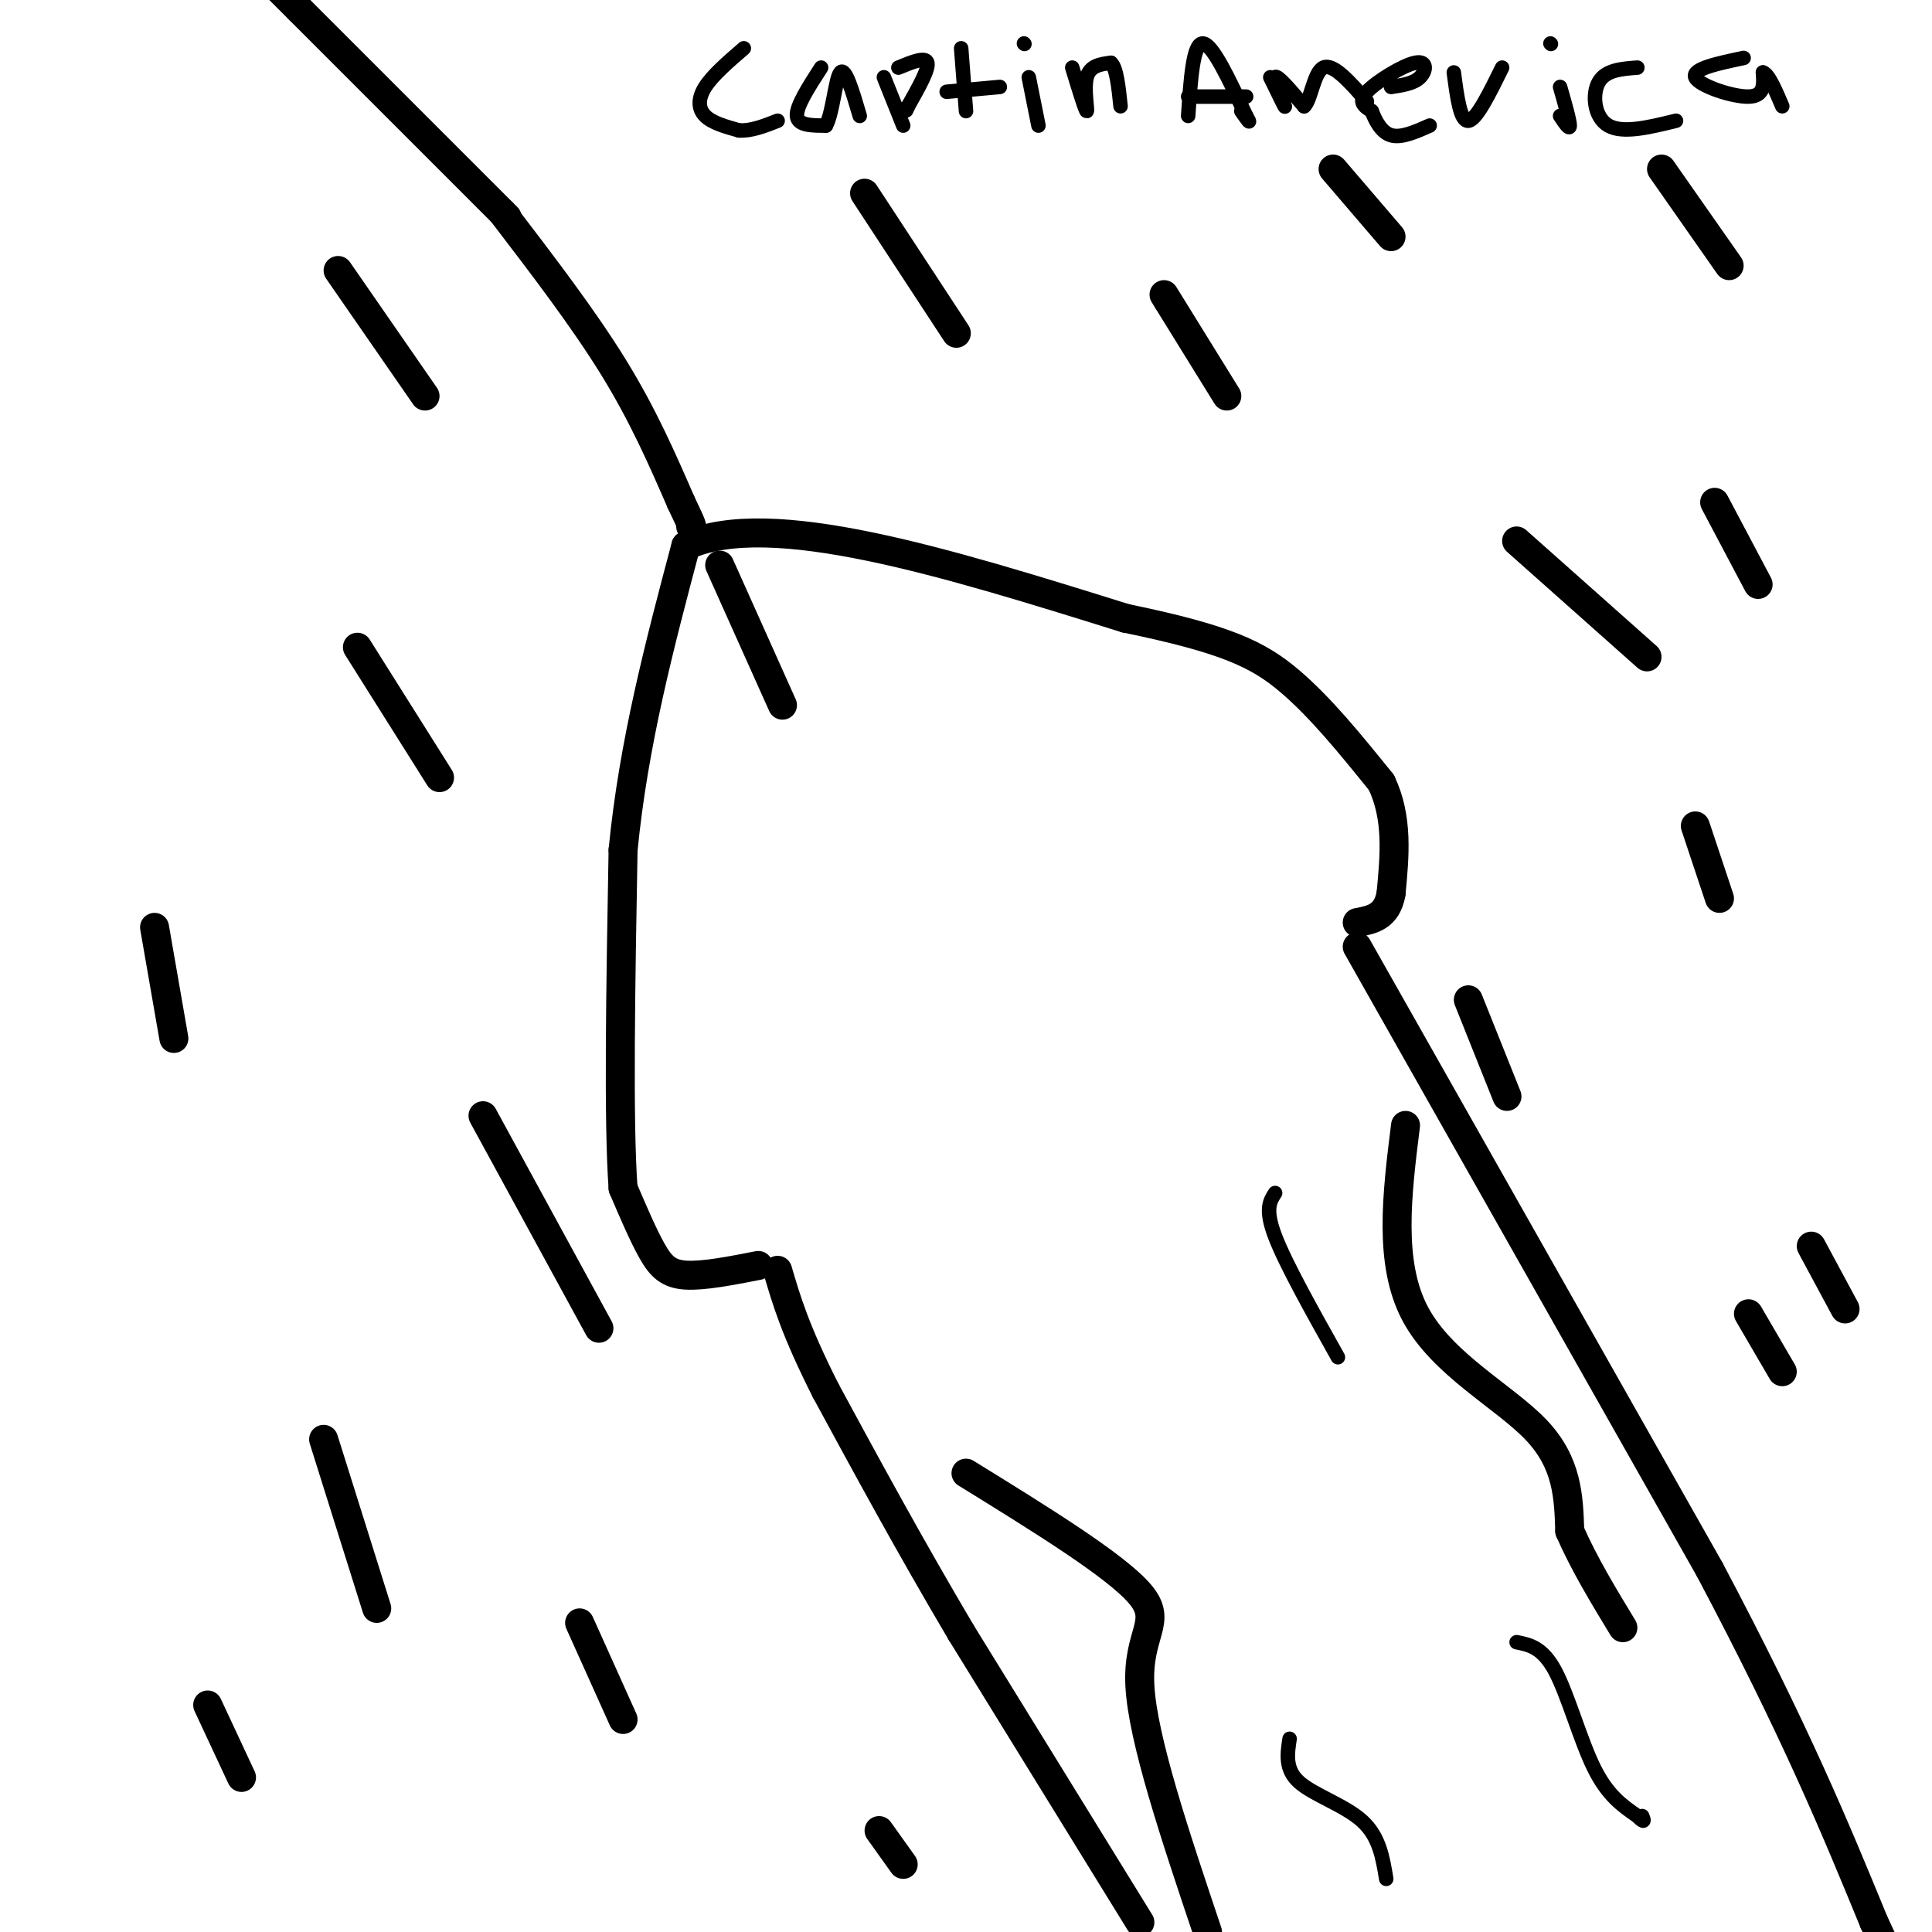 <svg viewBox='0 0 400 400' version='1.1' xmlns='http://www.w3.org/2000/svg' xmlns:xlink='http://www.w3.org/1999/xlink'><g fill='none' stroke='rgb(0,0,0)' stroke-width='6' stroke-linecap='round' stroke-linejoin='round'><path d='M236,398c0.000,0.000 -37.000,-60.000 -37,-60'/><path d='M199,338c-10.833,-18.333 -19.417,-34.167 -28,-50'/><path d='M171,288c-6.333,-12.500 -8.167,-18.750 -10,-25'/><path d='M281,196c0.000,0.000 73.000,129.000 73,129'/><path d='M354,325c17.833,33.667 25.917,53.333 34,73'/><path d='M388,398c5.667,12.167 2.833,6.083 0,0'/><path d='M157,262c-5.689,1.111 -11.378,2.222 -15,2c-3.622,-0.222 -5.178,-1.778 -7,-5c-1.822,-3.222 -3.911,-8.111 -6,-13'/><path d='M129,246c-1.000,-13.833 -0.500,-41.917 0,-70'/><path d='M129,176c2.167,-22.167 7.583,-42.583 13,-63'/><path d='M142,113c17.333,-8.000 54.167,3.500 91,15'/><path d='M233,128c20.867,4.289 27.533,7.511 34,13c6.467,5.489 12.733,13.244 19,21'/><path d='M286,162c3.500,7.333 2.750,15.167 2,23'/><path d='M288,185c-0.833,4.833 -3.917,5.417 -7,6'/><path d='M291,233c-1.778,14.267 -3.556,28.533 2,39c5.556,10.467 18.444,17.133 25,24c6.556,6.867 6.778,13.933 7,21'/><path d='M325,317c3.000,6.833 7.000,13.417 11,20'/><path d='M200,305c15.511,9.578 31.022,19.156 36,25c4.978,5.844 -0.578,7.956 0,19c0.578,11.044 7.289,31.022 14,51'/><path d='M104,44c8.417,11.000 16.833,22.000 23,32c6.167,10.000 10.083,19.000 14,28'/><path d='M141,104c2.667,5.500 2.333,5.250 2,5'/><path d='M105,45c0.000,0.000 -43.000,-43.000 -43,-43'/><path d='M62,2c-7.667,-7.667 -5.333,-5.333 -3,-3'/><path d='M362,272c0.000,0.000 7.000,12.000 7,12'/><path d='M375,258c0.000,0.000 7.000,13.000 7,13'/><path d='M344,35c0.000,0.000 14.000,20.000 14,20'/><path d='M351,171c0.000,0.000 5.000,15.000 5,15'/><path d='M304,207c0.000,0.000 8.000,20.000 8,20'/><path d='M314,112c0.000,0.000 27.000,24.000 27,24'/><path d='M241,61c0.000,0.000 13.000,21.000 13,21'/><path d='M179,40c0.000,0.000 19.000,29.000 19,29'/><path d='M276,35c0.000,0.000 12.000,14.000 12,14'/><path d='M355,104c0.000,0.000 9.000,17.000 9,17'/><path d='M74,134c0.000,0.000 17.000,27.000 17,27'/><path d='M70,56c0.000,0.000 18.000,26.000 18,26'/><path d='M32,192c0.000,0.000 4.000,23.000 4,23'/><path d='M100,231c0.000,0.000 24.000,44.000 24,44'/><path d='M67,298c0.000,0.000 11.000,35.000 11,35'/><path d='M120,336c0.000,0.000 9.000,20.000 9,20'/><path d='M43,353c0.000,0.000 7.000,15.000 7,15'/><path d='M182,379c0.000,0.000 5.000,7.000 5,7'/><path d='M149,117c0.000,0.000 13.000,29.000 13,29'/></g>
<g fill='none' stroke='rgb(0,0,0)' stroke-width='3' stroke-linecap='round' stroke-linejoin='round'><path d='M154,10c-3.222,2.778 -6.444,5.556 -8,8c-1.556,2.444 -1.444,4.556 0,6c1.444,1.444 4.222,2.222 7,3'/><path d='M153,27c2.500,0.167 5.250,-0.917 8,-2'/><path d='M170,14c-2.583,4.000 -5.167,8.000 -5,10c0.167,2.000 3.083,2.000 6,2'/><path d='M171,26c1.422,-2.533 1.978,-9.867 3,-11c1.022,-1.133 2.511,3.933 4,9'/><path d='M183,16c0.000,0.000 4.000,10.000 4,10'/><path d='M186,14c2.833,-1.167 5.667,-2.333 6,-1c0.333,1.333 -1.833,5.167 -4,9'/><path d='M188,22c-0.667,1.500 -0.333,0.750 0,0'/><path d='M199,10c0.000,0.000 1.000,13.000 1,13'/><path d='M196,19c0.000,0.000 11.000,-1.000 11,-1'/><path d='M213,16c0.000,0.000 2.000,10.000 2,10'/><path d='M212,9c0.000,0.000 0.100,0.100 0.1,0.1'/><path d='M222,14c1.378,4.511 2.756,9.022 3,9c0.244,-0.022 -0.644,-4.578 0,-7c0.644,-2.422 2.822,-2.711 5,-3'/><path d='M230,13c1.167,1.000 1.583,5.000 2,9'/><path d='M246,24c0.500,-7.500 1.000,-15.000 3,-15c2.000,0.000 5.500,7.500 9,15'/><path d='M258,24c1.333,2.333 0.167,0.667 -1,-1'/><path d='M246,20c0.000,0.000 12.000,0.000 12,0'/><path d='M263,16c1.622,3.333 3.244,6.667 3,6c-0.244,-0.667 -2.356,-5.333 -2,-6c0.356,-0.667 3.178,2.667 6,6'/><path d='M270,22c1.422,-1.156 1.978,-7.044 4,-8c2.022,-0.956 5.511,3.022 9,7'/><path d='M288,18c2.345,-0.351 4.690,-0.702 6,-2c1.310,-1.298 1.583,-3.542 -1,-3c-2.583,0.542 -8.024,3.869 -10,6c-1.976,2.131 -0.488,3.065 1,4'/><path d='M284,23c0.689,1.822 1.911,4.378 4,5c2.089,0.622 5.044,-0.689 8,-2'/><path d='M301,15c0.667,5.083 1.333,10.167 3,10c1.667,-0.167 4.333,-5.583 7,-11'/><path d='M323,18c1.000,3.500 2.000,7.000 2,8c0.000,1.000 -1.000,-0.500 -2,-2'/><path d='M321,9c0.000,0.000 0.100,0.100 0.1,0.1'/><path d='M339,14c-3.289,0.244 -6.578,0.489 -8,3c-1.422,2.511 -0.978,7.289 2,9c2.978,1.711 8.489,0.356 14,-1'/><path d='M361,12c-5.378,1.133 -10.756,2.267 -10,4c0.756,1.733 7.644,4.067 11,4c3.356,-0.067 3.178,-2.533 3,-5'/><path d='M365,15c1.167,0.333 2.583,3.667 4,7'/><path d='M314,340c2.689,0.533 5.378,1.067 8,6c2.622,4.933 5.178,14.267 8,20c2.822,5.733 5.911,7.867 9,10'/><path d='M339,376c1.667,1.667 1.333,0.833 1,0'/><path d='M267,360c-0.489,3.178 -0.978,6.356 2,9c2.978,2.644 9.422,4.756 13,8c3.578,3.244 4.289,7.622 5,12'/><path d='M264,247c-1.083,1.667 -2.167,3.333 0,9c2.167,5.667 7.583,15.333 13,25'/></g>
</svg>
